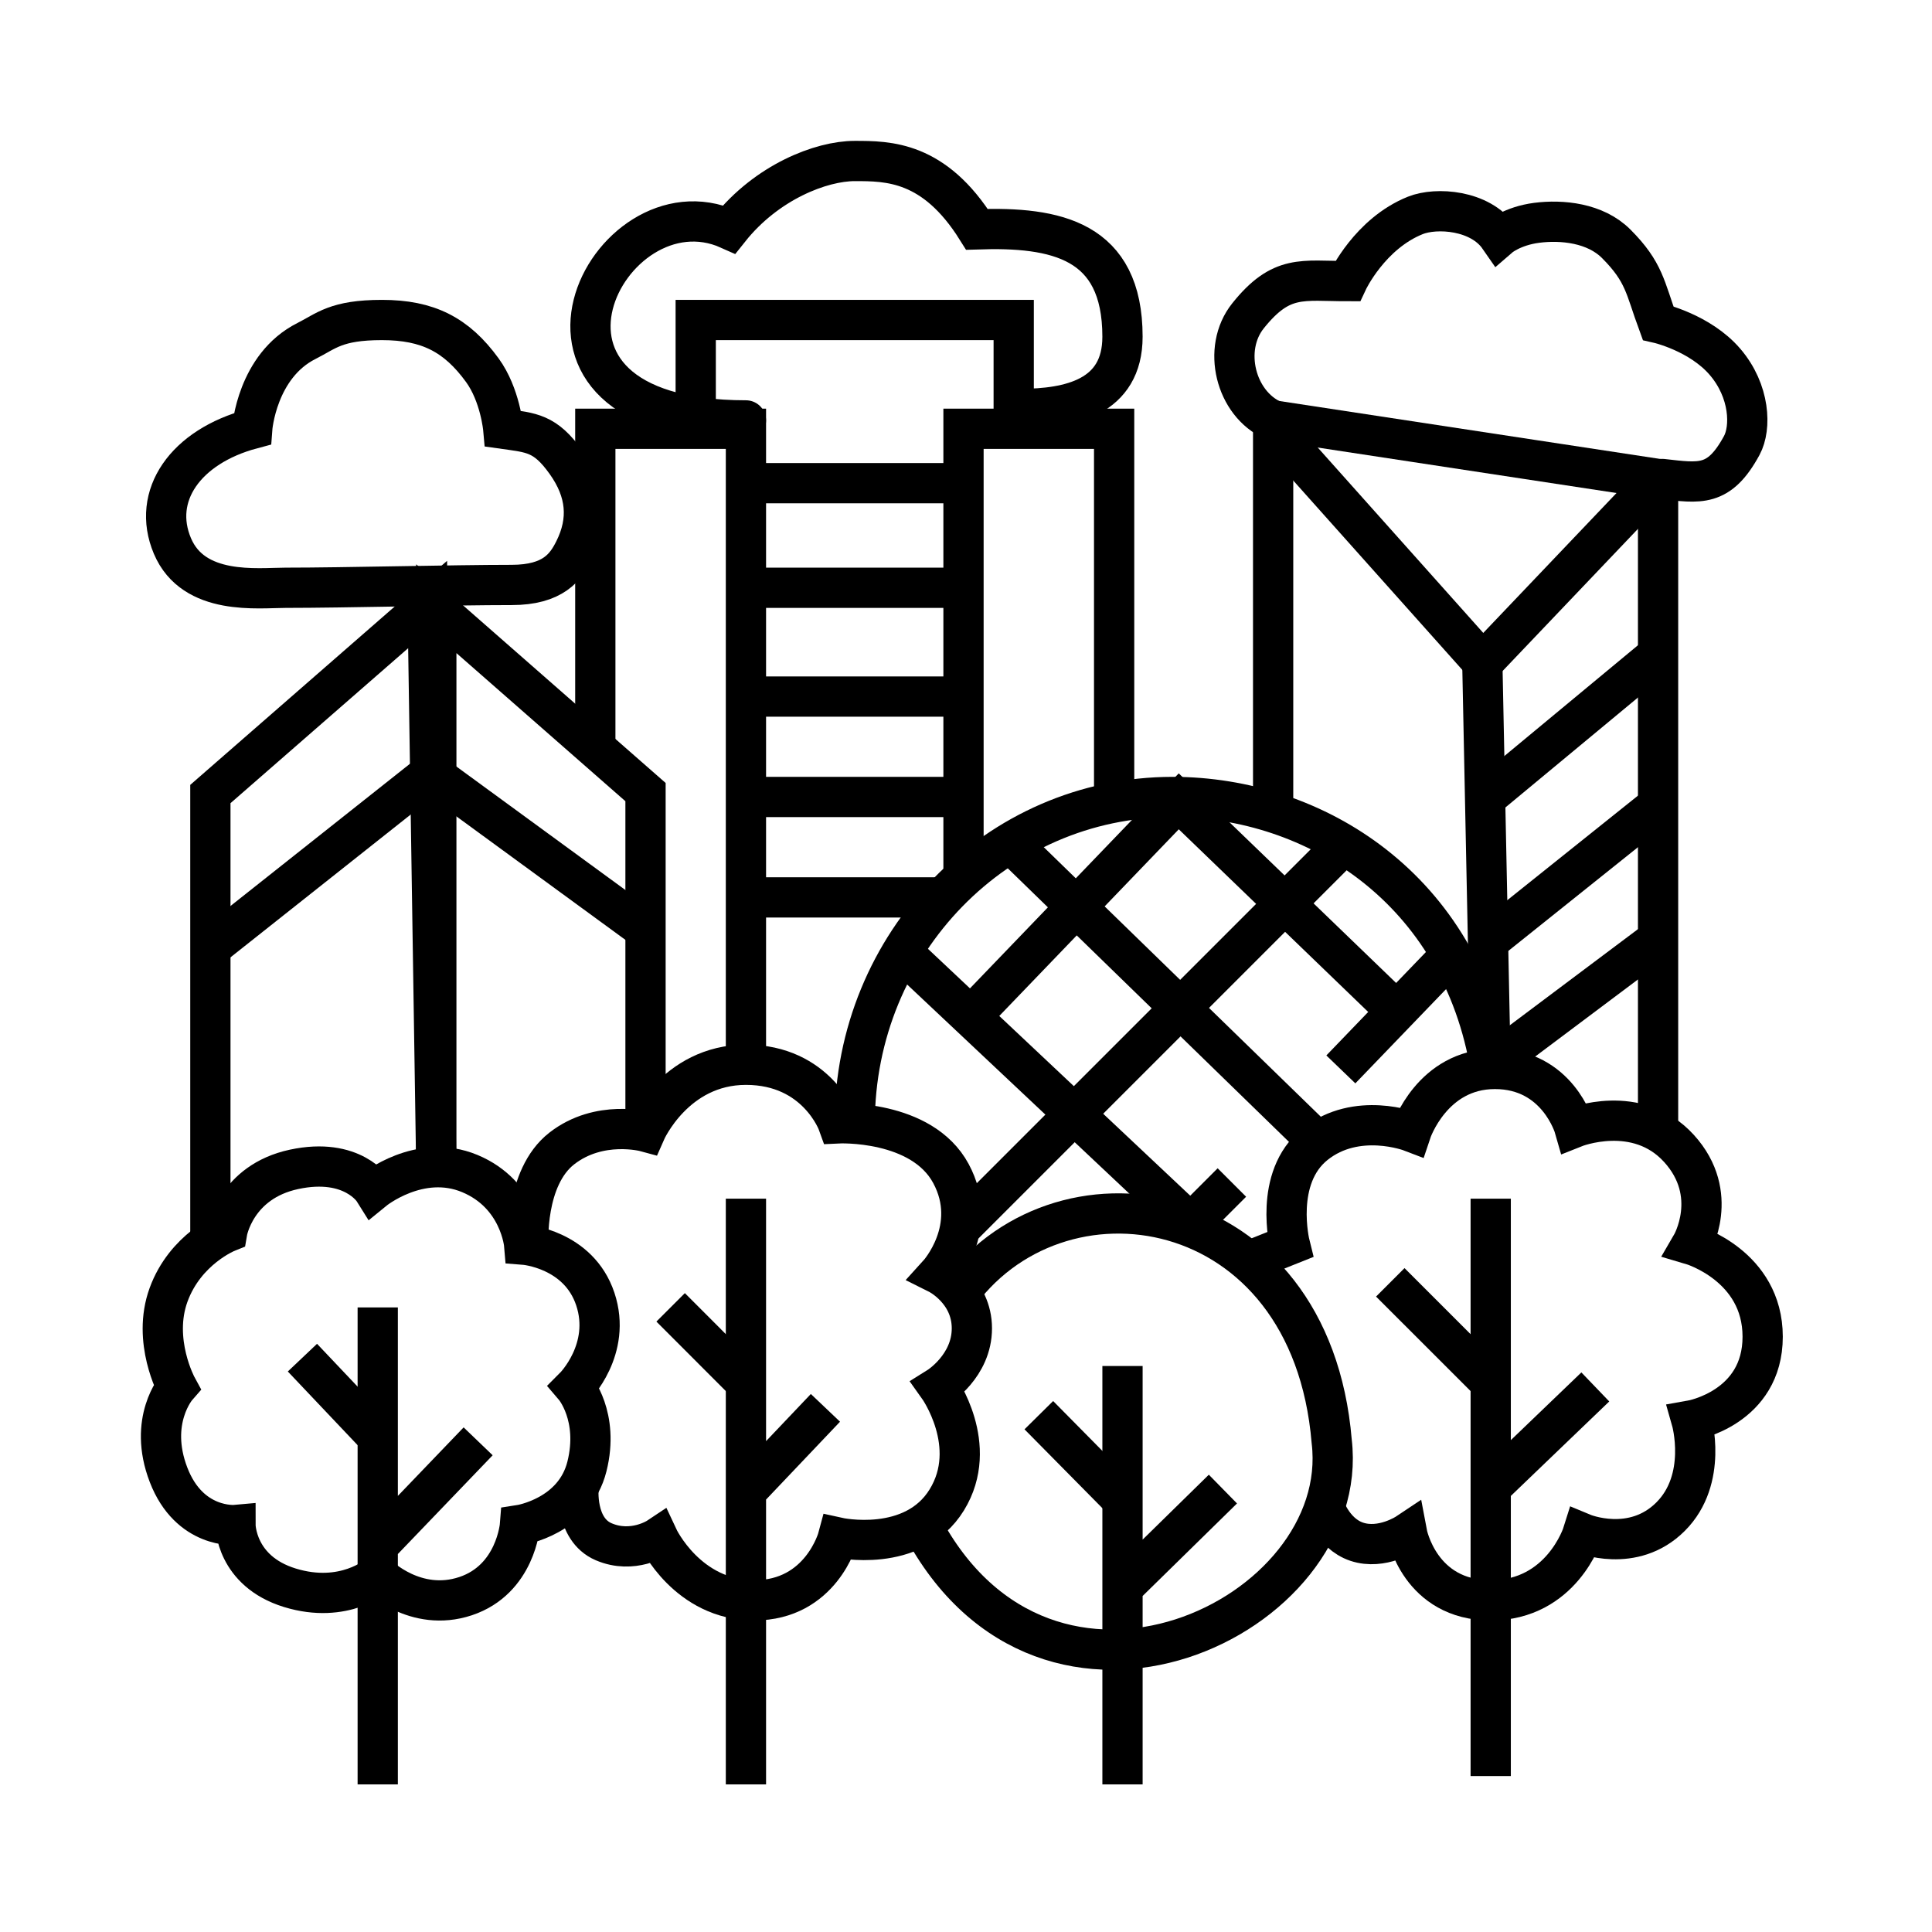 <svg width="144" height="144" viewBox="0 0 144 144" fill="none" xmlns="http://www.w3.org/2000/svg">
<path d="M32.52 87.119L31.872 45.057L15.68 59.182V73.621V80.841V84.451V92.459" stroke="black" stroke-width="3"/>
<path d="M32.52 86.845V45.369L48.113 59.038V72.942V79.894V83.727" stroke="black" stroke-width="3"/>
<path d="M31.831 57.392L48.047 69.242" stroke="black" stroke-width="3"/>
<path d="M32.209 57.531L15.68 70.629" stroke="black" stroke-width="3"/>
<path d="M55.598 79.361V54.724V31.959H44.371V43.03V55.66" stroke="black" stroke-width="3"/>
<path d="M71.814 65.327V31.959H83.041V43.03V60.65" stroke="black" stroke-width="3"/>
<path d="M75.556 31.959V23.851H51.855V31.959" stroke="black" stroke-width="3"/>
<path d="M55.598 36.013H71.814" stroke="black" stroke-width="3"/>
<path d="M95.515 32.583L111.108 50.047" stroke="black" stroke-width="3"/>
<path d="M122.959 36.325L110.484 49.423" stroke="black" stroke-width="3"/>
<path d="M123.582 48.799L110.796 59.402" stroke="black" stroke-width="3"/>
<path d="M110.484 49.423L111.108 79.985" stroke="black" stroke-width="3"/>
<path d="M123.582 60.026L111.108 70.005" stroke="black" stroke-width="3"/>
<path d="M123.582 70.005L111.108 79.361" stroke="black" stroke-width="3"/>
<path d="M55.598 43.809H71.814" stroke="black" stroke-width="3"/>
<path d="M55.598 51.918H71.814" stroke="black" stroke-width="3"/>
<path d="M55.598 59.402H71.814" stroke="black" stroke-width="3"/>
<path d="M55.598 66.887H70.567" stroke="black" stroke-width="3"/>
<path d="M123.583 84.974V60.338V35.701L94.892 31.335V43.809V60.338" stroke="black" stroke-width="3"/>
<path d="M38.126 43.599C33.788 43.599 25.621 43.809 21.293 43.809C19.231 43.809 14.432 44.433 12.85 40.691C11.268 36.948 13.822 33.286 18.798 31.959C18.798 31.959 19.138 27.272 22.852 25.41C24.318 24.675 25.035 23.851 28.466 23.851C31.896 23.851 34.027 24.947 35.95 27.593C37.285 29.428 37.51 31.959 37.51 31.959C39.632 32.259 40.628 32.271 42.187 34.454C43.747 36.637 43.921 38.784 42.811 41.003C42.187 42.25 41.252 43.599 38.126 43.599Z" stroke="black" stroke-width="3" stroke-linecap="round"/>
<path d="M76.039 30.479C79.734 30.479 83.664 29.632 83.664 25.098C83.664 17.87 78.696 16.895 72.816 17.092C69.631 12 66.201 12 63.706 12C61.211 12 57.157 13.559 54.35 17.092C45.306 13.038 35.951 31.335 55.597 31.335" stroke="black" stroke-width="3" stroke-linecap="round"/>
<path d="M94.891 31.335C92.085 30.088 91.058 25.991 93.02 23.539C95.515 20.42 97.074 20.953 100.442 20.953C100.442 20.953 102.095 17.414 105.494 16.054C107.053 15.43 110.319 15.643 111.732 17.684C111.732 17.684 112.697 16.845 114.538 16.607C116.409 16.366 118.904 16.607 120.463 18.171C122.575 20.287 122.611 21.436 123.584 24.081C123.584 24.081 126.701 24.786 128.572 26.969C130.443 29.152 130.537 31.885 129.819 33.206C128.124 36.325 126.701 36.013 123.894 35.701" stroke="black" stroke-width="3" stroke-linecap="round"/>
<path d="M111.109 79.673C108.926 66.263 98.011 59.402 87.407 59.402C74.318 59.402 63.706 70.293 63.706 83.727" stroke="black" stroke-width="3"/>
<path d="M67.472 71.188L88.679 91.147" stroke="black" stroke-width="3"/>
<path d="M75.592 63.091L98.67 85.544" stroke="black" stroke-width="3"/>
<path d="M87.465 60.057L71.871 76.273" stroke="black" stroke-width="3"/>
<path d="M99.926 63.189L71.859 91.256" stroke="black" stroke-width="3"/>
<path d="M86.816 58.722L104.28 75.562" stroke="black" stroke-width="3"/>
<path d="M108.048 71.284L99.939 79.707" stroke="black" stroke-width="3"/>
<path d="M91.817 88.137L88.699 91.256" stroke="black" stroke-width="3"/>
<path d="M34.703 118.967C38.446 117.719 38.757 113.665 38.757 113.665C38.757 113.665 42.812 113.041 43.747 109.299C44.683 105.557 42.812 103.374 42.812 103.374C42.812 103.374 45.618 100.567 44.371 96.825C43.123 93.083 39.069 92.771 39.069 92.771C39.069 92.771 38.757 89.028 35.015 87.469C31.273 85.91 27.843 88.716 27.843 88.716C27.843 88.716 26.283 86.222 21.917 87.157C17.551 88.093 16.927 91.835 16.927 91.835C16.927 91.835 13.809 93.083 12.562 96.513C11.314 99.944 13.185 103.374 13.185 103.374C13.185 103.374 11.002 105.869 12.562 109.923C14.121 113.977 17.551 113.665 17.551 113.665C17.551 113.665 17.551 117.095 21.605 118.343C25.66 119.59 28.154 117.408 28.154 117.408C28.154 117.408 30.961 120.214 34.703 118.967Z" stroke="black" stroke-width="3"/>
<path d="M68.696 113.665C78.051 131.441 100.816 120.526 99.257 107.428C97.698 88.716 78.675 85.91 71.191 96.825" stroke="black" stroke-width="3"/>
<path d="M39.381 92.771C39.381 92.771 39.069 87.781 41.876 85.598C44.682 83.415 48.113 84.35 48.113 84.35C48.113 84.35 50.296 79.361 55.597 79.361C60.899 79.361 62.458 83.727 62.458 83.727C62.458 83.727 68.696 83.415 70.878 87.469C73.062 91.523 69.943 94.954 69.943 94.954C69.943 94.954 72.438 96.201 72.438 99.008C72.438 101.815 69.943 103.374 69.943 103.374C69.943 103.374 73.062 107.74 70.567 111.794C68.072 115.848 62.458 114.601 62.458 114.601C62.458 114.601 61.211 119.279 56.221 119.279C51.231 119.279 49.048 114.601 49.048 114.601C49.048 114.601 47.177 115.848 44.994 114.913C42.811 113.977 43.123 110.858 43.123 110.858" stroke="black" stroke-width="3"/>
<path d="M93.02 94.018L96.139 92.771C96.139 92.771 94.891 87.781 98.01 85.286C101.128 82.792 105.183 84.35 105.183 84.35C105.183 84.35 106.742 79.673 111.42 79.673C116.098 79.673 117.345 84.039 117.345 84.039C117.345 84.039 122.023 82.168 125.141 85.598C128.26 89.028 126.077 92.771 126.077 92.771C126.077 92.771 131.379 94.33 131.379 99.631C131.379 104.933 126.077 105.869 126.077 105.869C126.077 105.869 127.324 110.235 124.517 113.041C121.711 115.848 117.969 114.289 117.969 114.289C117.969 114.289 116.409 119.279 111.108 119.279C105.806 119.279 104.871 114.289 104.871 114.289C104.871 114.289 103 115.536 101.128 114.913C99.257 114.289 98.634 112.106 98.634 112.106" stroke="black" stroke-width="3"/>
<path d="M28.154 97.449V106.336V115.224M28.154 115.224V133M28.154 115.224L35.638 107.428" stroke="black" stroke-width="3"/>
<path d="M22.541 101.191L28.154 107.116" stroke="black" stroke-width="3"/>
<path d="M83.665 101.815V109.611V118.325M83.665 118.325V133M83.665 118.325L91.149 110.987" stroke="black" stroke-width="3"/>
<path d="M111.109 89.34V100.099V110.858M111.109 110.858V132.376M111.109 110.858L118.905 103.374" stroke="black" stroke-width="3"/>
<path d="M55.598 89.34V100.255V111.17M55.598 111.17V133M55.598 111.17L61.523 104.933" stroke="black" stroke-width="3"/>
<path d="M49.985 97.442L55.598 103.062" stroke="black" stroke-width="3"/>
<path d="M77.428 105.479L83.665 111.794" stroke="black" stroke-width="3"/>
<path d="M103.624 95.578L111.109 103.062" stroke="black" stroke-width="3"/>
</svg>
